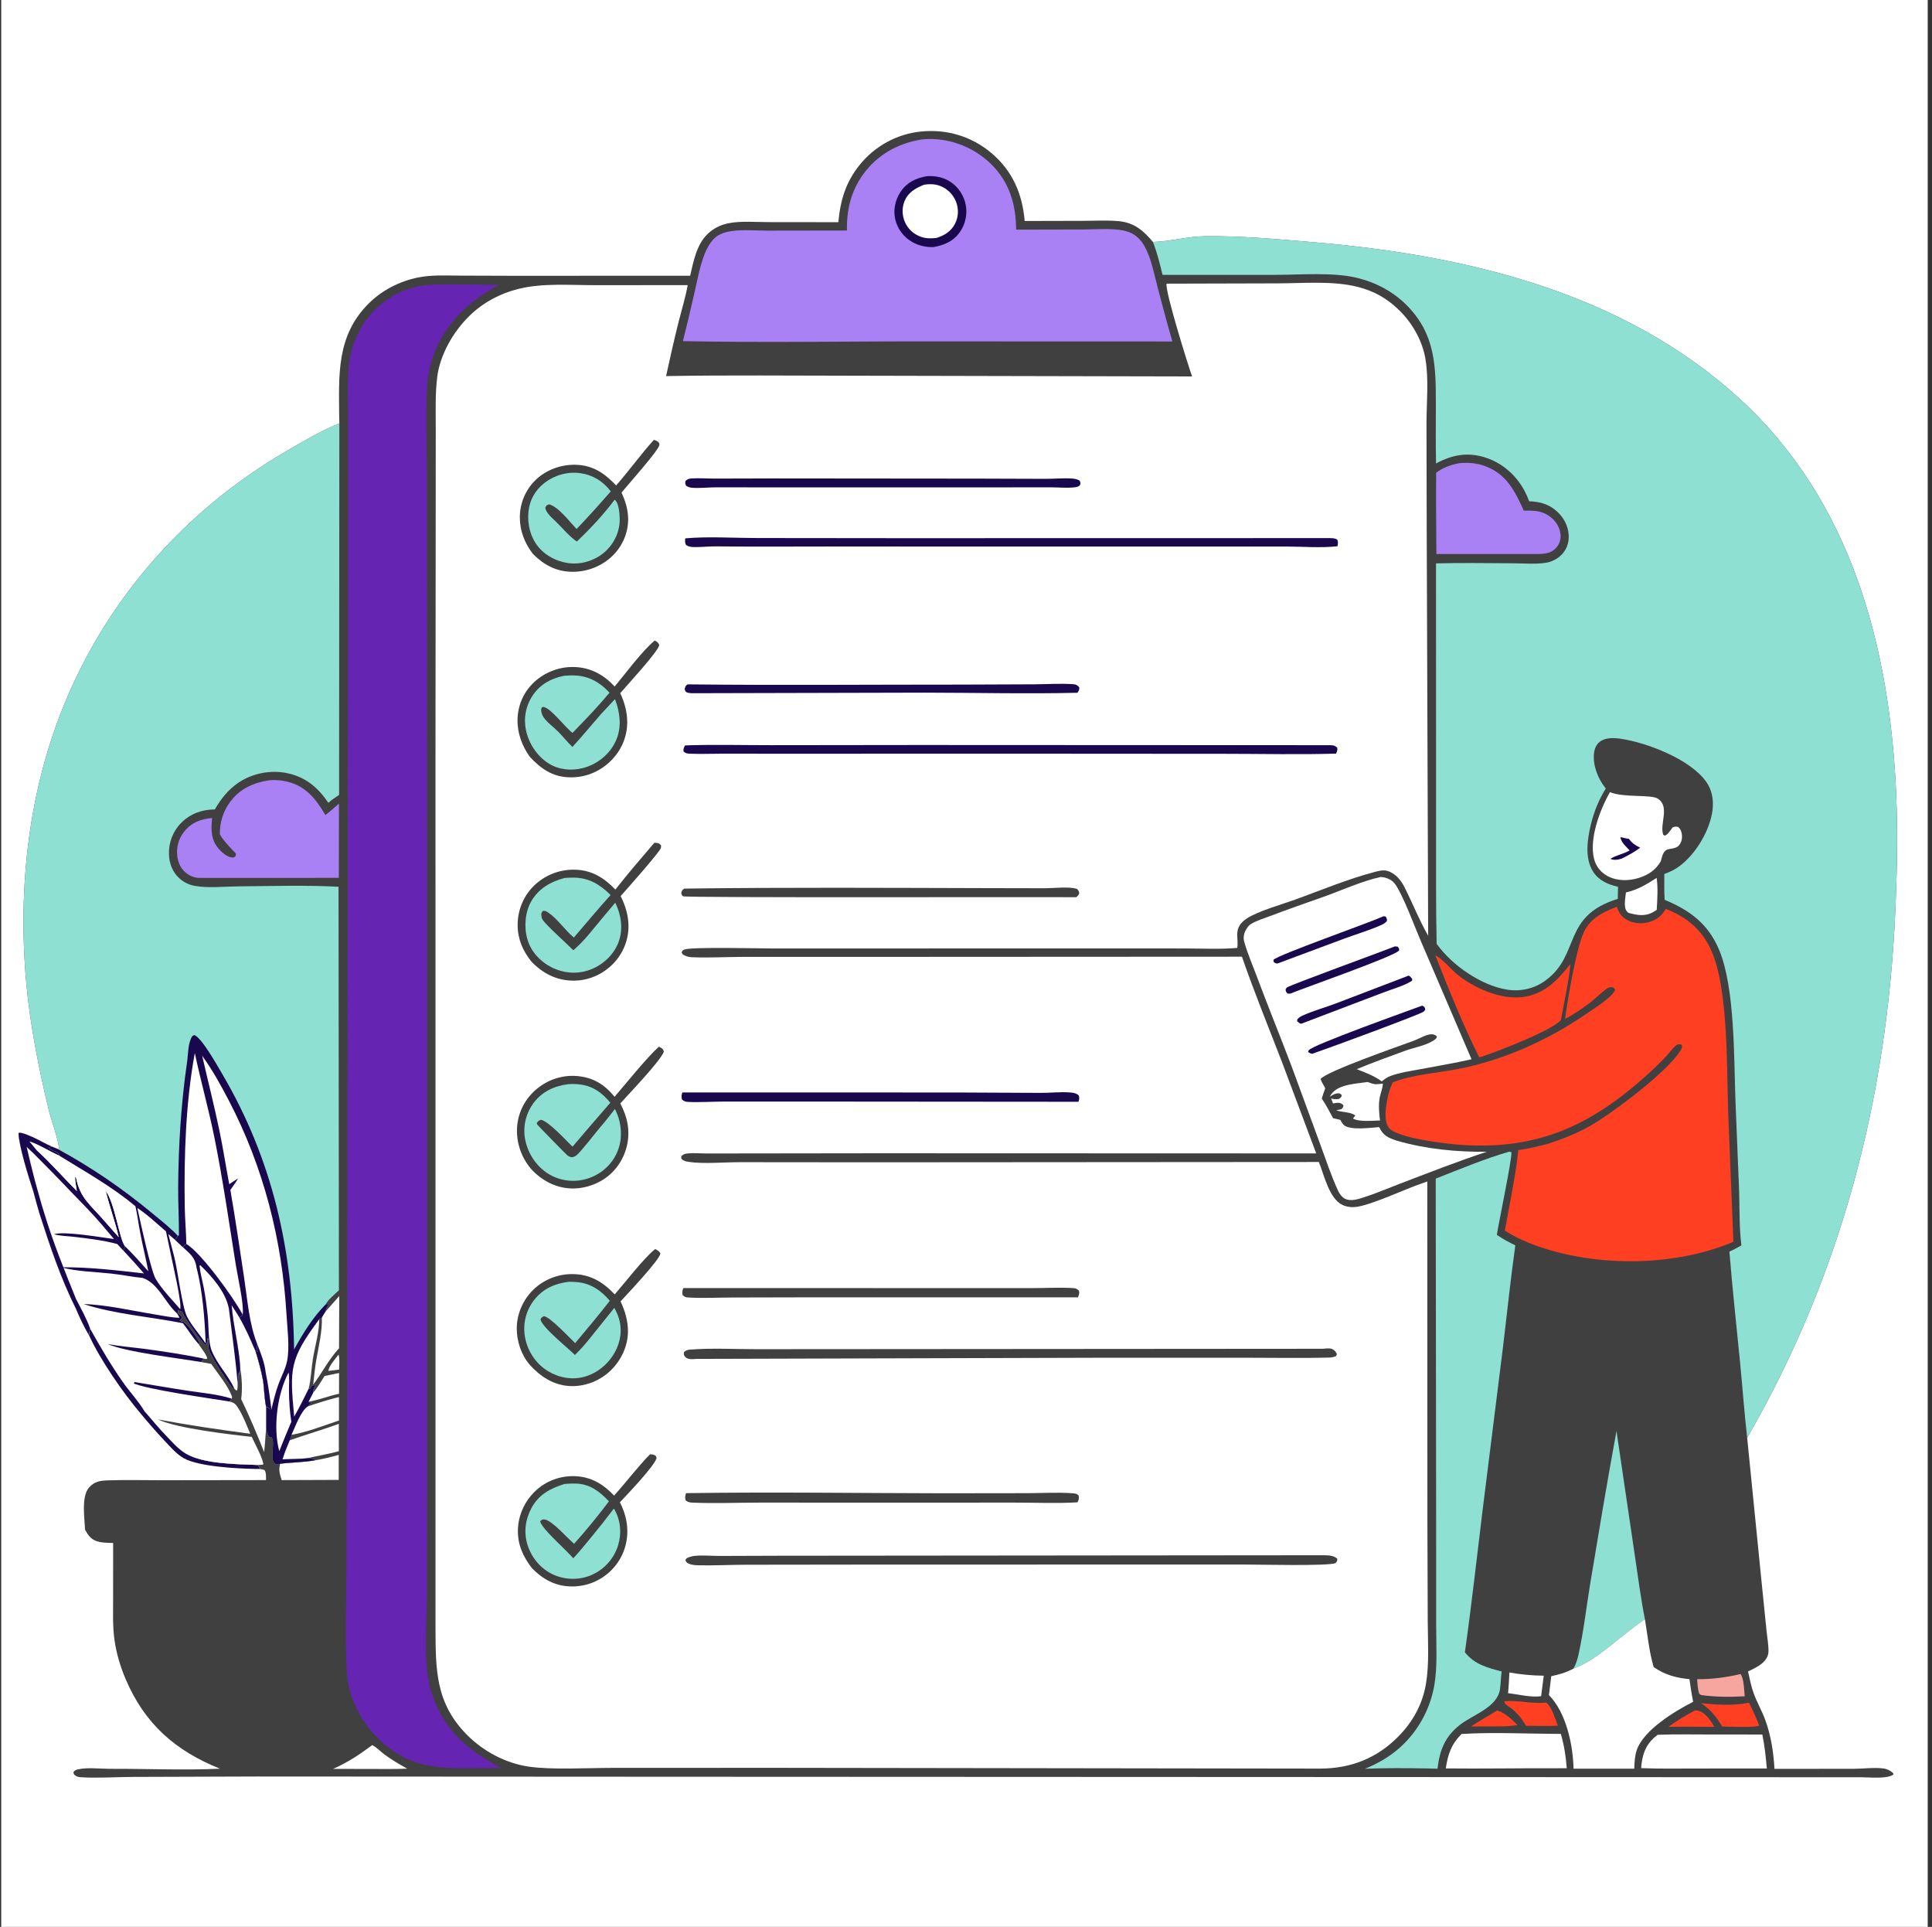 <svg width="351" height="350" viewBox="0 0 351 350" fill="none" xmlns="http://www.w3.org/2000/svg">
    <rect x="0" y="0" width="351" height="350" fill="#333333" stroke="none"/>
    <g clip-path="url(#clip0_1_650)">
        <path d="M0.222 0H350.222V350H0.222V0Z" fill="white"/>
        <path d="M16.369 241.298C18.216 244.618 20.16 247.927 22.34 251.041C23.566 252.792 25.188 254.508 26.263 256.328C27.652 257.892 28.986 259.566 30.457 261.051C31.492 262.13 32.488 263.263 33.785 264.035C36.965 265.925 43.09 265.955 46.829 266.095C46.992 266.335 47.168 266.544 47.253 266.823C46.944 266.823 46.636 266.821 46.328 266.815C43.082 266.748 36.187 266.405 33.432 264.891C32.034 264.122 30.887 262.724 29.788 261.581C28.322 260.013 26.899 258.384 25.534 256.728C22.294 252.898 18.245 247.058 16.159 242.512C16.176 242.089 16.27 241.706 16.369 241.298Z" fill="#1A084F"/>
        <path d="M152.309 40.36C152.659 36.422 153.648 33.085 156.173 29.959C158.944 26.528 162.947 24.324 167.342 23.888C172.003 23.426 176.478 24.749 180.072 27.761C183.927 30.992 185.742 35.189 186.161 40.138L196.813 40.114C198.905 40.106 201.087 39.98 203.17 40.163C206.036 40.416 207.702 41.844 209.461 43.947C209.53 43.946 209.599 43.945 209.668 43.942C212.766 43.831 215.805 42.941 218.921 42.905C225.47 42.83 232.014 43.434 238.533 43.986C266.351 46.339 294.899 53.062 316.068 72.445C336.518 91.17 343.437 117.919 344.517 144.783C344.79 151.574 344.647 158.446 344.349 165.234C342.849 199.49 334.614 231.324 317.42 261.148L320.02 287.161L320.93 296.138C321.053 297.394 321.32 298.768 321.29 300.023C321.276 300.584 321.049 301.096 320.707 301.534C319.956 302.495 318.655 303.083 317.574 303.594C317.889 304.944 318.155 306.377 318.64 307.676C319.24 309.284 320.114 310.786 320.704 312.401C321.75 315.261 322.21 318.263 322.38 321.293L336.758 321.282C338.469 321.279 340.53 320.998 342.189 321.221C342.856 321.31 343.478 321.621 343.956 322.086L343.997 322.303C342.999 323.167 339.589 322.824 338.28 322.819L119.259 322.722L46.518 322.681L24.235 322.756C21.36 322.765 17.414 323.01 14.644 322.811C14.087 322.771 13.873 322.677 13.456 322.313L13.322 321.934C13.547 321.57 13.738 321.479 14.161 321.384C15.936 320.985 18.179 321.294 20.02 321.286C26.638 321.256 33.366 321.574 39.969 321.266C31.832 317.997 26.256 313.101 22.792 304.911C21.849 302.682 21.143 300.3 20.802 297.901C20.45 295.426 20.551 292.884 20.55 290.39L20.555 280.267C19.073 280.207 17.372 280.301 16.282 279.101C15.95 278.736 15.7 278.276 15.448 277.854C15.373 275.806 14.735 271.828 16.178 270.189C17.152 269.084 18.212 268.936 19.606 268.889C22.86 268.78 26.142 268.871 29.399 268.867L48.329 268.84C48.316 268.26 48.401 267.49 48.044 267.015C47.774 266.919 47.536 266.861 47.253 266.823C47.168 266.544 46.992 266.335 46.829 266.095C43.09 265.955 36.965 265.925 33.785 264.035C32.488 263.263 31.492 262.13 30.457 261.051C28.986 259.566 27.652 257.892 26.263 256.328C25.188 254.508 23.566 252.792 22.34 251.041C20.16 247.927 18.216 244.618 16.369 241.298C16.27 241.706 16.176 242.089 16.159 242.512C15.261 240.991 14.484 239.342 13.8 237.715C11.042 232.205 9.04 226.235 7.164 220.38C6.772 219.053 6.406 217.722 6.057 216.383C5.259 214.021 3.414 208.09 3.365 205.821L3.517 205.751C4.324 205.788 5.125 206.216 5.867 206.517C7.09 207.043 8.226 207.771 9.446 208.273L10.684 208.788C10.947 208.001 9.155 202.898 8.87 201.704C7.066 194.13 5.482 186.323 4.774 178.56C3.186 161.126 5.217 143.149 12.079 126.958C20.112 108.003 34.048 92.475 51.785 82.089C54.933 80.246 58.27 78.272 61.652 76.905C61.639 76.591 61.63 76.278 61.628 75.964C61.573 68.225 61.035 61.019 67.012 55.098C69.456 52.677 72.614 51.075 75.977 50.397C78.438 49.901 81.016 50.054 83.514 50.062L92.961 50.093L125.382 50.085C126.003 47.45 126.527 44.464 128.554 42.499C129.609 41.477 130.924 40.83 132.361 40.549C134.636 40.106 137.265 40.345 139.583 40.346L152.309 40.36Z" fill="#404041"/>
        <path d="M61.507 246.039C61.755 246.83 61.611 247.941 61.608 248.775C60.966 248.869 60.319 248.931 59.675 249.004C59.701 248.15 61.005 246.729 61.507 246.039Z" fill="white"/>
        <path d="M272.014 310.684C273.55 311.189 274.564 312.236 275.693 313.333C274.23 313.59 272.821 313.586 271.34 313.584L267.235 313.588C268.799 312.582 270.422 311.647 272.014 310.684Z" fill="#FF3F21"/>
        <path d="M307.976 310.663C308.22 310.675 308.254 310.667 308.519 310.728C309.819 311.024 310.859 312.586 311.448 313.668L306.959 313.625L303.11 313.655C304.657 312.549 306.291 311.542 307.976 310.663Z" fill="#FF3F21"/>
        <path d="M58.965 249.936L61.6 249.387L61.593 253.16C59.737 253.553 57.882 254.297 56.039 254.615L56.896 252.954C57.69 252.073 58.315 250.932 58.965 249.936Z" fill="white"/>
        <path d="M274.223 303.786C276.306 304.165 278.348 304.342 280.465 304.373L279.988 308.082C278.252 308.37 275.744 307.759 273.979 307.539C274.107 306.292 274.155 305.036 274.223 303.786Z" fill="white"/>
        <path d="M67.632 316.974C68.385 317.35 69.158 318.172 69.852 318.682C71.179 319.657 72.541 320.471 73.987 321.256C71.71 321.36 69.408 321.305 67.128 321.311L60.511 321.298C63.111 320.169 65.37 318.66 67.632 316.974Z" fill="white"/>
        <path d="M316.179 304.077L316.26 304.128C316.848 305.034 316.87 307.017 316.968 308.11C314.372 308.256 311.787 308.25 309.207 307.906C308.99 307.885 308.91 307.799 308.737 307.676C308.404 306.844 308.408 305.889 308.334 305.003C311.017 305.023 313.569 304.689 316.179 304.077Z" fill="#F7A59F"/>
        <path d="M300.976 159.46C301.242 161.254 301.095 163.46 300.987 165.273C300.808 165.391 300.629 165.507 300.444 165.615C298.877 166.523 297.472 166.257 295.826 165.795C295.697 165.666 295.618 165.597 295.511 165.462C294.94 164.739 295.312 162.99 295.394 162.103C297.524 161.625 299.153 160.625 300.976 159.46Z" fill="white"/>
        <path d="M273.291 309.023C275.701 308.758 278.167 309.51 280.621 309.271L280.921 309.24C281.945 310.069 282.531 312.212 283.03 313.448C281.098 313.535 279.164 313.491 277.231 313.466C276.536 312.237 275.722 311.245 274.629 310.348C274.3 310.079 273.706 309.752 273.447 309.443C273.351 309.329 273.343 309.163 273.291 309.023Z" fill="#FF3F21"/>
        <path d="M309.024 309.352C311.935 309.662 314.865 309.861 317.754 309.276C318.44 310.635 319.048 311.996 319.607 313.412C318.926 313.856 314.004 313.61 312.873 313.604C311.812 311.826 310.784 310.506 309.024 309.352Z" fill="#FF3F21"/>
        <path d="M55.91 255.459C57.785 254.823 59.653 254.217 61.582 253.759V258.019C58.781 258.95 55.852 260.127 52.944 260.624C53.528 259.34 54.697 256.156 55.91 255.459Z" fill="white"/>
        <path d="M59.12 238.245L61.63 235.417L61.597 244.906C59.734 246.9 58.525 249.349 56.898 251.516C57.066 250.01 57.207 248.488 57.467 246.994C57.914 244.433 58.551 241.923 58.477 239.308C58.648 238.942 58.907 238.59 59.12 238.245Z" fill="white"/>
        <path d="M57.381 265.212C58.799 264.998 60.158 264.639 61.54 264.265L61.541 268.807L51.175 268.844C50.824 267.738 50.589 267.031 50.898 265.873C53.071 265.598 55.206 265.633 57.381 265.212Z" fill="white"/>
        <path d="M52.616 261.62C55.579 260.57 58.6 259.695 61.557 258.624L61.561 263.592C59.618 264.131 57.665 264.431 55.711 264.891C54.242 265.007 52.789 265.066 51.315 265.072C51.68 263.888 52.133 262.761 52.616 261.62Z" fill="white"/>
        <path d="M248.486 196.535L248.72 196.621C249.285 196.827 249.687 196.987 250.298 196.924C250.61 196.891 250.923 196.863 251.236 196.828C251.206 197.676 250.855 198.432 250.683 199.254C250.404 200.589 250.544 202.176 250.714 203.525C249.415 203.531 246.908 203.836 245.801 203.158L246.237 202.622C245.372 201.919 243.799 202.089 242.763 201.662L243.667 201.485C243.985 201.189 244.022 201.197 244.075 200.774C243.958 200.653 243.881 200.559 243.73 200.47C243.261 200.195 242.678 200.348 242.177 200.432L241.833 199.532C242.366 199.655 242.721 199.702 243.261 199.602C243.618 199.334 243.684 199.342 243.782 198.914L243.407 198.609C242.613 198.537 242.249 198.806 241.588 199.197C242.14 198.154 242.982 197.65 244.1 197.288C245.476 196.842 247.058 196.733 248.486 196.535Z" fill="white"/>
        <path d="M42.079 237.078C42.559 237.821 43.065 238.555 43.506 239.32C44.632 241.259 45.511 243.3 46.405 245.353C46.972 247.161 47.47 249.003 47.813 250.868C48.015 252.388 48.034 254.165 48.376 255.629L48.375 259.392C48.198 260.842 48.166 262.313 47.991 263.769C46.696 260.495 45.348 257.305 43.814 254.133C44.057 252.44 43.955 250.287 43.653 248.607C43.463 244.743 42.379 240.933 42.079 237.078Z" fill="white"/>
        <path d="M265.525 314.958C271.343 314.6 277.683 314.927 283.568 314.946C284.174 317.033 284.475 319.011 284.647 321.176L282.076 321.189C275.606 321.163 269.135 321.285 262.666 321.212C263.062 318.609 263.643 316.868 265.525 314.958Z" fill="white"/>
        <path d="M311.29 315.051L320.171 315.054C320.596 317.098 320.809 319.154 320.995 321.229L308.266 321.231C304.899 321.232 301.519 321.297 298.155 321.161C298.176 320.888 298.198 320.618 298.235 320.347C298.541 318.073 299.288 316.505 301.152 315.105C304.52 314.974 307.918 315.057 311.29 315.051Z" fill="white"/>
        <path d="M292.491 143.885C295.037 144.937 300.002 144.253 301.223 145.085C303.343 146.529 301.613 149.451 302.1 151.386C302.182 151.71 302.121 151.584 302.455 151.79C302.898 151.611 303.073 151.36 303.35 150.993L303.723 150.499L303.878 150.291C304.342 150.136 304.417 150.092 304.884 150.211C305.196 150.496 305.353 150.732 305.466 151.134C305.666 151.847 305.626 152.641 305.229 153.278C304.878 153.843 304.451 153.998 303.833 154.121C303.52 154.183 303.046 154.225 302.768 154.377C302.072 154.757 301.936 155.742 301.722 156.449C300.815 158.012 299.451 158.933 297.731 159.467C295.867 160.046 293.734 160.058 291.992 159.09C290.779 158.416 289.94 157.343 289.602 155.995C288.683 152.319 290.69 147.041 292.491 143.885Z" fill="white"/>
        <path d="M294.411 152.053C294.844 152.157 295.275 152.266 295.715 152.334C295.787 152.345 295.859 152.354 295.931 152.363C296.557 153.189 297.076 153.526 297.985 153.973C296.946 154.763 295.793 155.39 294.622 155.957C293.958 156.177 293.24 156.288 292.577 156.012C293.473 155.368 294.821 155.161 295.834 154.594L296.059 154.467C295.458 153.793 294.446 152.959 294.411 152.053Z" fill="#1A084F"/>
        <path d="M260.773 173.546C261.896 174.012 263.646 176.106 264.718 176.977C267.769 179.455 272.494 181.561 276.5 181.113C280.497 180.666 282.944 178.083 285.315 175.104C284.99 178.365 284.252 181.64 283.661 184.866L283.588 185.234C282.301 187.063 271.451 191.253 268.749 192.071C265.744 186.086 263.243 179.768 260.773 173.546Z" fill="#FF3F21"/>
        <path d="M293.678 259.923L297.035 282.702C297.604 286.506 298.096 290.343 298.843 294.116C294.861 296.703 290.327 301.467 285.858 303.081C286.276 302.353 286.537 301.585 286.723 300.77C287.707 296.452 288.197 291.911 288.924 287.534C290.453 278.325 291.989 269.103 293.678 259.923Z" fill="#8DE0D2"/>
        <path d="M265.168 84.124C266.738 83.992 268.232 84.094 269.719 84.63C273.68 86.06 275.213 89.16 276.84 92.753C278.529 92.726 279.975 92.712 281.438 93.721C282.505 94.457 283.317 95.6 283.493 96.901C283.615 97.809 283.398 98.719 282.792 99.418C281.911 100.436 280.924 100.576 279.654 100.626L260.959 100.627C260.931 95.703 260.867 90.776 260.921 85.852C262.251 84.898 263.577 84.412 265.168 84.124Z" fill="#AA81F5"/>
        <path d="M298.843 294.115C299.324 296.952 299.618 300.061 300.437 302.809C302.453 304.202 304.51 304.772 306.935 305C307.119 306.383 307.334 307.747 307.604 309.116C304.278 310.799 298.6 314.248 297.363 317.873C296.994 318.955 296.945 320.13 296.907 321.266L285.874 321.264C285.779 316.929 284.55 311.092 281.402 307.888C281.548 306.748 281.701 305.608 281.823 304.464C283.256 304.153 284.566 303.798 285.858 303.081C290.327 301.467 294.861 296.703 298.843 294.115Z" fill="white"/>
        <path d="M48.877 141.728C49.953 141.616 51.144 141.718 52.195 141.979C55.654 142.837 57.4 145.166 59.122 148.041C59.97 147.403 60.77 146.654 61.581 145.965L61.557 159.451L36.238 159.458C35.341 159.437 34.652 159.177 33.925 158.646C32.932 157.922 32.396 156.842 32.227 155.639C31.995 153.988 32.412 152.378 33.452 151.071C34.803 149.373 36.459 148.785 38.536 148.575C38.37 150.254 38.272 151.974 39.207 153.467C39.774 154.373 40.951 155.561 42.05 155.74C42.426 155.802 42.482 155.754 42.774 155.549C42.802 155.383 42.881 155.217 42.859 155.05C42.853 155.008 40.481 152.637 40.029 151.684L39.938 151.486C39.927 149.346 40.552 147.324 41.848 145.606C43.633 143.238 46.044 142.174 48.877 141.728Z" fill="#AA81F5"/>
        <path d="M274.181 209.193L274.573 209.257C274.801 210.155 272.26 222.125 271.944 224.298C273.016 225.05 274.132 225.626 275.301 226.211C274.415 232.461 273.779 238.759 273.017 245.026L269.354 274.319C268.303 282.924 267.345 291.549 266.136 300.133C267.945 302.34 270.173 302.902 272.817 303.608C272.657 304.67 272.668 305.756 272.515 306.82C272.04 310.132 267.603 311.441 265.234 313.3C262.52 315.431 261.556 317.886 261.16 321.263L259.011 321.211C255.345 321.144 251.646 321.126 247.983 321.276C250.702 320.169 253.09 318.722 255.168 316.627C257.965 313.806 259.872 310.114 260.565 306.202C261.185 302.701 260.911 298.859 260.919 295.305L260.914 276.478L260.838 214.082C264.977 212.463 269.967 210.383 274.181 209.193Z" fill="#8DE0D2"/>
        <path d="M6.057 216.383C5.259 214.021 3.414 208.09 3.365 205.821L3.517 205.751C4.324 205.788 5.125 206.216 5.867 206.517C7.09 207.043 8.226 207.771 9.446 208.273L10.684 208.788C16.767 212.121 22.248 215.874 27.597 220.298C29.192 221.618 30.904 222.951 32.323 224.461L31.842 225.238L33.185 226.493L33.853 225.917C36.673 227.674 42.468 235.718 44.103 238.776C43.932 239.06 43.778 239.139 43.506 239.32C43.065 238.555 42.559 237.821 42.079 237.078C42.379 240.933 43.463 244.743 43.653 248.607L43.544 249.767C43.411 249.404 43.463 249.592 43.39 249.203C43.333 249.828 43.288 250.457 43.153 251.071C43.155 251.565 43.18 252.06 43.084 252.548C42.756 252.51 42.761 252.413 42.548 252.178L42.294 252.158C41.386 251.231 38.501 246.616 38.034 245.444C37.791 244.836 37.901 243.845 37.848 243.17L37.678 243.053C37.656 243.47 37.618 243.828 37.517 244.237L37.264 244.28C36.598 243.808 33.505 239.354 33.191 238.476C33.166 238.407 33.145 238.336 33.122 238.265L32.536 238.076L32.321 238.047L32.299 238.5C32.667 238.803 32.919 238.929 33.079 239.385L32.629 239.873C32.878 240.014 33.093 240.042 33.371 240.098C34.445 240.944 35.71 242.764 36.291 244.027L36.036 244.07C36.542 244.891 37.417 245.853 37.669 246.751C37.341 246.918 37.342 246.849 37.004 246.764L36.531 247.397L38.372 247.741C39.479 249.363 41.641 251.962 42.174 253.797L42.089 254.043L41.702 254.571C42.638 254.79 42.877 255.114 43.373 255.918C44.232 257.313 44.825 258.921 45.469 260.427C39.868 259.686 34.248 258.866 28.695 257.822C32.048 259.438 41.7 260.551 45.736 260.987C46.423 262.5 47.515 264.337 47.859 265.947L47.674 265.876L47.836 266.043C47.501 266.061 47.165 266.083 46.829 266.095C43.09 265.955 36.965 265.925 33.785 264.035C32.488 263.263 31.492 262.13 30.457 261.051C28.986 259.566 27.652 257.892 26.263 256.328C25.188 254.508 23.566 252.792 22.34 251.041C20.16 247.927 18.216 244.618 16.369 241.298C16.27 241.706 16.176 242.089 16.159 242.512C15.261 240.991 14.484 239.342 13.8 237.715C11.042 232.205 9.04 226.235 7.164 220.38C6.772 219.053 6.406 217.722 6.057 216.383Z" fill="white"/>
        <path d="M19.565 244.119C21.707 244.545 23.943 244.706 26.11 244.991C29.754 245.47 33.401 246.031 37.004 246.764L36.531 247.397C32.741 246.752 22.644 245.553 19.565 244.119Z" fill="#1A084F"/>
        <path d="M41.702 254.571C38.257 254.003 26.64 252.394 24.052 251.19L24.309 251.297L24.443 251.034C27.633 251.543 30.808 252.111 34.003 252.596C36.634 252.995 39.553 253.232 42.089 254.043L41.702 254.571Z" fill="#1A084F"/>
        <path d="M6.057 216.383C5.259 214.021 3.414 208.09 3.365 205.821L3.517 205.751C4.324 205.788 5.125 206.216 5.867 206.517C7.09 207.043 8.226 207.771 9.446 208.273L8.827 208.4C9.216 209.163 10.567 208.961 10.824 209.94C8.979 209.149 7.302 207.997 5.387 207.349L6.722 208.969C9.263 211.289 11.528 213.902 13.96 216.331C13.828 215.489 13.647 214.64 13.631 213.787L13.817 213.892C14.523 217.638 16.521 218.914 18.836 221.617L21.568 224.71C20.91 221.873 19.883 219.144 19.211 216.32C20.897 218.539 21.685 225.159 22.732 226.384L22.41 227.152L21.3 225.965C18.805 225.286 16.085 224.97 13.514 224.661C12.312 224.516 10.982 224.522 9.823 224.188C11.588 223.572 18.504 224.77 20.712 225.059L18.277 222.185C16.526 220.168 14.643 218.265 12.783 216.349C10.604 214.044 8.371 211.794 6.137 209.543L4.842 208.318C5.319 210.412 5.839 212.492 6.376 214.571C6.926 216.494 7.431 218.446 8.04 220.351C9.659 225.708 11.728 230.798 13.825 235.975C14.697 237.657 15.74 239.521 16.369 241.298C16.27 241.706 16.176 242.089 16.159 242.512C15.261 240.991 14.484 239.342 13.8 237.715C11.042 232.205 9.04 226.235 7.164 220.38C6.772 219.053 6.406 217.722 6.057 216.383Z" fill="#1A084F"/>
        <path d="M5.387 207.349C7.302 207.997 8.979 209.149 10.824 209.94C15.589 212.907 20.265 215.474 24.607 219.102C24.967 220.714 25.169 222.346 25.479 223.966C25.923 226.287 26.499 228.583 26.943 230.905C25.565 229.376 24.209 227.819 22.732 226.384C21.685 225.159 20.897 218.539 19.211 216.32C19.883 219.144 20.91 221.873 21.568 224.71L18.836 221.617C16.521 218.914 14.523 217.638 13.817 213.892L13.631 213.787C13.647 214.64 13.828 215.489 13.96 216.331C11.528 213.902 9.263 211.289 6.722 208.969L5.387 207.349Z" fill="white"/>
        <path d="M9.446 208.273L10.684 208.788C16.767 212.121 22.248 215.874 27.597 220.298C29.192 221.618 30.904 222.951 32.323 224.461L31.842 225.238L33.185 226.493L33.853 225.917C36.673 227.674 42.468 235.718 44.103 238.776C43.932 239.06 43.778 239.139 43.506 239.32C43.065 238.555 42.559 237.821 42.079 237.079C42.379 240.933 43.463 244.743 43.653 248.607L43.544 249.767C43.411 249.404 43.463 249.592 43.39 249.203C43.333 249.828 43.288 250.457 43.153 251.071C43.155 251.565 43.18 252.06 43.084 252.548C42.756 252.51 42.761 252.413 42.548 252.178L42.294 252.158C41.386 251.231 38.501 246.616 38.034 245.444C37.791 244.836 37.901 243.845 37.848 243.17L37.678 243.053C37.656 243.47 37.618 243.828 37.517 244.237L37.264 244.281C36.598 243.808 33.505 239.355 33.191 238.476C33.166 238.407 33.145 238.336 33.122 238.265L32.536 238.076L32.321 238.048L32.299 238.5C32.667 238.803 32.919 238.929 33.079 239.385L32.629 239.873C32.878 240.014 33.093 240.042 33.371 240.098C34.445 240.944 35.71 242.764 36.291 244.027L36.036 244.07C35.027 242.978 34.162 241.525 33.232 240.344C27.284 239.174 20.971 238.725 15.191 236.871C19.232 236.961 24.188 238.119 28.278 238.776C29.688 239.003 31.159 239.332 32.588 239.355C32.502 239.048 32.304 238.797 32.133 238.53C29.995 236.644 28.763 233.089 25.94 232.126C24.022 231.933 22.097 231.539 20.172 231.327C17.217 231.003 13.985 230.972 11.112 230.189C16.174 230.133 21.132 230.734 26.152 231.302C24.939 229.883 23.689 228.512 22.41 227.152L22.732 226.384C24.209 227.819 25.565 229.376 26.943 230.905C26.499 228.583 25.923 226.287 25.479 223.966C25.169 222.346 24.967 220.714 24.607 219.102C20.265 215.474 15.589 212.907 10.824 209.94C10.567 208.961 9.216 209.163 8.827 208.4L9.446 208.273Z" fill="#1A084F"/>
        <path d="M30.578 224.151L31.842 225.238L33.185 226.493C34.513 227.74 35.484 228.401 35.71 230.291C36.798 234.401 37.216 239.74 37.362 244.026C36.299 242.382 34.851 240.87 33.969 239.129C33.057 237.329 32.31 230.762 31.603 228.079L30.578 224.151Z" fill="white"/>
        <path d="M24.949 219.413C26.795 220.633 28.477 222.233 30.156 223.671L31.073 228.026C31.37 229.521 33.092 236.845 32.734 237.795C31.246 236.058 29.465 234.268 28.288 232.302C27.44 230.886 25.441 221.679 24.949 219.413Z" fill="white"/>
        <path d="M36.251 229.914L36.376 229.807C38.509 231.845 41.062 234.76 41.587 237.73C42.121 242.168 42.782 246.618 43.153 251.071C43.155 251.565 43.18 252.06 43.084 252.548C42.756 252.51 42.761 252.413 42.548 252.178C41.465 249.813 39.467 247.817 38.484 245.4C37.79 243.692 37.941 240.958 37.746 239.093C37.567 237.374 37.355 235.655 37.03 233.958C36.772 232.614 36.392 231.275 36.251 229.914Z" fill="white"/>
        <path d="M250.8 159.302C251.221 159.3 251.666 159.4 252.061 159.547C252.718 159.792 253.237 160.209 253.611 160.8C255.142 163.213 256.877 167.998 258.047 170.728L267.342 192.403C264.245 193.105 261.085 193.632 257.964 194.222C256.201 194.556 254.346 194.805 252.657 195.425C252.026 195.656 251.548 195.997 251.036 196.423C249.65 195.394 248.077 194.835 246.489 194.203C249.376 193 252.397 191.913 255.336 190.839C256.949 190.25 259.453 189.84 260.774 188.752C261.05 188.525 260.988 188.531 261.032 188.211C260.676 187.953 260.407 187.827 259.949 187.864C258.982 187.942 257.797 188.69 256.871 189.031C254.33 189.967 241.128 194.542 239.923 195.972C240.103 196.623 240.494 197.081 240.762 197.685C240.519 198.297 240.327 198.916 240.138 199.547C240.913 200.666 241.533 201.915 242.191 203.107C242.641 203.195 243.075 203.302 243.517 203.423C243.694 203.762 243.94 204.227 244.27 204.45C245.566 205.32 249.049 204.834 250.556 204.723C251.35 206.333 252.159 206.644 253.792 207.203C259.183 208.739 264.538 209.247 270.124 209.206C264.761 210.955 259.426 213.072 254.152 215.077C252.028 215.884 249.915 216.799 247.754 217.492C246.735 217.819 245.313 218.271 244.322 217.718C243.749 217.399 243.363 216.854 243.094 216.272C241.834 213.533 240.863 210.604 239.828 207.772L234.607 193.552C232.563 188.151 230.366 182.813 228.35 177.4C227.592 175.367 226.698 173.3 226.089 171.221C225.823 170.313 225.943 169.572 226.435 168.765C226.663 168.389 226.902 168.048 227.286 167.821C228.379 167.175 229.73 166.78 230.917 166.329C234.094 165.122 237.303 164.018 240.504 162.877C243.841 161.689 247.352 160.066 250.8 159.302Z" fill="white"/>
        <path d="M251.375 166.422L251.743 166.476C251.938 166.822 251.988 166.89 251.98 167.282C251.636 167.705 251.203 167.908 250.712 168.121C248.651 169.014 246.408 169.686 244.293 170.461L232.081 175.012C231.771 175.02 231.676 174.913 231.411 174.764L231.35 174.34C232.469 173.316 248.424 167.746 251.375 166.422Z" fill="#1A084F"/>
        <path d="M255.926 177.206C256.164 177.326 256.245 177.403 256.415 177.622C256.633 177.902 256.576 177.765 256.534 178.147C255.055 179.082 252.973 179.634 251.321 180.277L236.371 185.961C236.033 185.849 235.912 185.72 235.653 185.485L235.693 185.158C236.026 184.754 236.377 184.589 236.853 184.38C238.72 183.557 240.776 182.987 242.693 182.265L255.926 177.206Z" fill="#1A084F"/>
        <path d="M253.408 171.903L253.902 171.942C254.169 172.255 254.201 172.238 254.189 172.644C253.211 173.772 237.232 179.313 234.445 180.474L233.934 180.482C233.642 180.173 233.622 180.144 233.556 179.725C233.637 179.607 233.689 179.461 233.801 179.37C234.359 178.915 250.989 172.881 253.408 171.903Z" fill="#1A084F"/>
        <path d="M258.342 182.674C258.393 182.685 258.448 182.681 258.494 182.706C258.825 182.88 258.867 183.038 258.946 183.367C258.86 183.487 258.795 183.626 258.688 183.727C258.172 184.215 240.319 190.78 238.378 191.416C238.039 191.303 237.878 191.314 237.651 191.027C237.682 190.95 237.704 190.868 237.743 190.795C238.253 189.85 255.887 183.593 258.342 182.674Z" fill="#1A084F"/>
        <path d="M167.347 25.349C167.812 25.298 168.279 25.253 168.747 25.247C172.937 25.191 177.112 26.886 180.09 29.837C183.399 33.115 184.584 37.152 184.605 41.712L196.62 41.687C198.816 41.675 201.2 41.484 203.376 41.747C204.149 41.841 204.935 42.029 205.628 42.393C206.668 42.938 207.434 43.796 207.99 44.818C209.194 47.029 209.691 49.842 210.333 52.266C211.195 55.527 212.053 58.785 212.993 62.025L169.789 62.011C154.56 61.975 139.297 62.274 124.074 61.963C124.783 59.078 125.484 56.192 126.144 53.296C126.686 50.92 127.117 48.405 128.014 46.136C128.426 45.092 128.989 44.061 129.802 43.275C130.609 42.495 131.775 42.144 132.861 41.981C134.991 41.663 137.416 41.895 139.582 41.893L153.875 41.871C153.798 38.157 154.588 34.767 156.786 31.709C159.356 28.133 163.049 26.069 167.347 25.349Z" fill="#AA81F5"/>
        <path d="M168.361 32.002C169.841 31.91 171.286 32.158 172.559 32.951C174.061 33.888 175.116 35.469 175.451 37.203C175.776 38.876 175.41 40.645 174.455 42.056C173.266 43.81 171.621 44.509 169.616 44.878C168.269 44.928 166.884 44.621 165.711 43.948C164.161 43.059 163.047 41.579 162.645 39.835C162.246 38.109 162.642 36.28 163.628 34.819C164.783 33.106 166.396 32.357 168.361 32.002Z" fill="#1A084F"/>
        <path d="M167.88 33.549C169.072 33.374 170.135 33.417 171.233 33.96C172.439 34.557 173.363 35.627 173.782 36.905C174.188 38.148 174.1 39.503 173.489 40.665C172.756 42.06 171.569 42.772 170.11 43.231C169.153 43.31 168.267 43.345 167.346 43.025C166.06 42.579 165.006 41.664 164.439 40.419C163.902 39.239 163.823 37.839 164.298 36.626C164.967 34.918 166.288 34.206 167.88 33.549Z" fill="white"/>
        <path d="M293.73 164.711C294.197 165.931 294.638 166.644 295.846 167.225C297.133 167.842 298.754 167.828 300.076 167.327C301.275 166.871 302.006 166.178 302.632 165.082C306.565 166.646 309.317 168.943 311.013 172.903C314.053 179.999 313.686 194.436 313.984 202.445L314.919 225.551C303.935 230.26 288.879 230.209 277.764 225.753C276.246 225.145 274.775 224.415 273.402 223.524C274.118 219.412 275 215.27 275.574 211.14L275.834 208.903C277.665 208.666 279.444 208.21 281.231 207.761C283.801 206.925 286.393 205.891 288.756 204.579C292.708 202.385 303.33 194.408 305.421 190.614C305.542 190.395 305.583 190.185 305.606 189.939L305.414 189.711C305.009 189.679 304.874 189.605 304.541 189.867C303.859 190.403 303.285 191.242 302.682 191.885C301.502 193.143 300.243 194.34 298.958 195.489C288.845 204.534 279.175 208.94 265.266 207.94C262.775 207.761 253.802 206.737 252.342 204.864C251.418 203.679 251.732 201.462 251.969 200.06C252.17 198.868 252.495 197.698 253.012 196.602C256.588 195.202 260.924 194.91 264.701 194.204C273.101 192.635 281.383 188.867 288.416 184.008C289.73 183.1 292.708 181.252 293.367 179.938C293.391 179.888 293.406 179.834 293.426 179.782C293.217 179.374 293.203 179.451 292.806 179.288C292.615 179.323 292.415 179.323 292.234 179.392C291.655 179.611 289.629 181.55 288.986 182.038C287.549 183.128 285.947 184.245 284.338 185.067C284.781 181.667 286.342 172.316 287.739 169.341C288.235 168.287 288.922 167.434 289.843 166.721C290.997 165.827 292.371 165.221 293.73 164.711Z" fill="#FF3F21"/>
        <path d="M78.451 51.69C82.511 51.588 86.598 51.714 90.66 51.736C86.046 54.259 82.281 57.36 79.817 62.096C78.391 64.84 77.683 67.712 77.558 70.796C77.35 75.961 77.537 81.175 77.549 86.347L77.576 112.473L77.6 180.272L77.588 274.647L77.545 290.596C77.509 295.757 76.863 302.659 78.422 307.538C80.542 314.174 85.059 318.064 91.081 321.138L88.832 321.157C81.443 321.165 75.495 321.81 69.552 316.567C65.835 313.288 63.249 308.514 62.994 303.517C62.672 297.213 62.935 290.773 62.941 284.451L63.086 245.089L63.192 148.35L63.256 92.627L63.252 75.808C63.252 72.787 63.082 69.648 63.358 66.643C63.693 63 65.139 59.504 67.622 56.798C70.458 53.709 74.279 51.894 78.451 51.69Z" fill="#6624B3"/>
        <path d="M61.652 76.905L61.607 144.389C60.921 144.839 60.269 145.282 59.651 145.824C57.761 143.02 55.442 141.074 52.058 140.414C49.054 139.827 45.818 140.472 43.284 142.192C41.449 143.438 40.124 145.121 39.027 147.027C36.683 147.038 34.593 147.783 32.912 149.474C31.401 150.993 30.628 153.06 30.697 155.196C30.75 156.839 31.348 158.418 32.58 159.535C33.348 160.231 34.309 160.7 35.326 160.895C37.755 161.361 40.772 161.014 43.267 160.997C49.298 160.953 55.489 160.743 61.502 161.07L61.573 234.37C60.848 235.082 59.628 236.018 59.172 236.917C59.232 236.913 59.292 236.911 59.352 236.907C59.646 236.884 59.54 236.895 59.871 236.796C59.808 236.866 59.744 236.935 59.682 237.006C59.368 237.369 59.243 237.787 59.12 238.245C58.907 238.59 58.648 238.942 58.477 239.308L58.001 239.62C57.98 242.067 57.213 244.497 56.83 246.905C56.548 248.675 56.504 250.528 56.066 252.265L56.359 252.286L56.622 251.745C56.718 251.718 56.815 251.693 56.91 251.665C57.263 251.563 57.136 251.63 57.363 251.468L57.258 251.684C57.054 252.111 56.815 252.466 56.896 252.954L56.039 254.615L56.48 254.892L56.269 255.083C56 255.33 56.099 255.223 55.91 255.459C54.697 256.156 53.528 259.34 52.944 260.624C52.887 261.026 52.832 261.274 52.616 261.62C52.133 262.761 51.68 263.888 51.315 265.072C52.789 265.066 54.242 265.007 55.711 264.891C56.249 264.819 56.448 264.802 56.958 265.029C57.039 265.066 57.121 265.098 57.203 265.134L57.381 265.213C55.206 265.633 53.071 265.598 50.898 265.873L50.254 266.014C48.655 265.417 50.16 262.132 49.331 261.066L48.981 261.111C48.528 260.537 48.447 260.11 48.375 259.392L48.376 255.629C48.034 254.165 48.015 252.388 47.813 250.868C47.47 249.003 46.972 247.162 46.405 245.353C45.511 243.3 44.632 241.259 43.506 239.32C43.778 239.139 43.932 239.06 44.103 238.776C42.468 235.718 36.673 227.674 33.853 225.917L33.185 226.493L31.842 225.238L32.323 224.461C30.904 222.951 29.192 221.618 27.597 220.298C22.248 215.875 16.767 212.121 10.684 208.788C10.947 208.001 9.155 202.899 8.87 201.704C7.066 194.13 5.482 186.323 4.774 178.561C3.186 161.126 5.217 143.149 12.079 126.958C20.112 108.003 34.048 92.476 51.785 82.089C54.933 80.246 58.27 78.273 61.652 76.905Z" fill="#8DE0D2"/>
        <path d="M32.323 224.461L32.506 224.4C32.532 221.501 32.348 218.602 32.367 215.7C32.42 208.045 32.894 200.457 33.992 192.878C34.212 191.361 34.109 189.573 34.912 188.226L35.274 188.006C36.58 188.345 39.579 193.723 40.332 195.002C49.542 210.641 53.194 227.094 53.426 245.125C55.067 242.148 56.775 239.363 59.172 236.916C59.232 236.913 59.292 236.911 59.352 236.907C59.646 236.884 59.54 236.895 59.871 236.795C59.808 236.866 59.744 236.935 59.682 237.006C59.368 237.369 59.243 237.787 59.12 238.245C58.907 238.59 58.648 238.942 58.477 239.308L58.001 239.62C57.98 242.067 57.213 244.497 56.83 246.905C56.548 248.675 56.504 250.528 56.066 252.265L56.359 252.286L56.622 251.745C56.718 251.718 56.815 251.693 56.91 251.665C57.263 251.562 57.136 251.63 57.363 251.467L57.258 251.683C57.054 252.111 56.815 252.466 56.896 252.954L56.039 254.615L56.48 254.892L56.269 255.083C56 255.33 56.099 255.223 55.91 255.459C54.697 256.156 53.528 259.34 52.944 260.624C52.887 261.026 52.832 261.274 52.616 261.62C52.133 262.761 51.68 263.888 51.315 265.072C52.789 265.065 54.242 265.007 55.711 264.891C56.249 264.819 56.448 264.802 56.958 265.029C57.039 265.065 57.121 265.098 57.203 265.134L57.381 265.212C55.206 265.633 53.071 265.598 50.898 265.873L50.254 266.014C48.655 265.417 50.16 262.132 49.331 261.066L48.981 261.111C48.528 260.537 48.447 260.11 48.375 259.392L48.376 255.629C48.034 254.165 48.015 252.388 47.813 250.868C47.47 249.003 46.972 247.161 46.405 245.353C45.511 243.3 44.632 241.259 43.506 239.32C43.778 239.139 43.932 239.06 44.103 238.776C42.468 235.718 36.673 227.674 33.853 225.917L33.185 226.493L31.842 225.238L32.323 224.461Z" fill="#1A084F"/>
        <path d="M52.429 249.292C52.622 250.351 52.481 251.636 52.497 252.73C52.524 254.59 52.647 256.416 52.926 258.257C52.161 260.017 51.455 261.803 50.735 263.582C49.582 259.283 50.361 253.206 52.429 249.292Z" fill="white"/>
        <path d="M58.001 239.62C57.98 242.067 57.213 244.497 56.83 246.905C56.548 248.675 56.504 250.528 56.066 252.265C55.222 253.962 54.392 255.664 53.447 257.308C52.641 248.588 52.545 246.973 58.001 239.62Z" fill="white"/>
        <path d="M33.853 225.917C33.809 223.629 33.595 221.35 33.561 219.061C33.425 209.948 33.735 200.259 35.392 191.273C36.465 196.339 37.876 201.325 38.908 206.408C40.489 214.188 41.609 222.072 42.867 229.909C43.209 232.034 44.326 236.827 44.103 238.776C42.468 235.718 36.673 227.674 33.853 225.917Z" fill="white"/>
        <path d="M36.734 191.783C38.592 194.327 40.126 197.128 41.582 199.917C47.882 211.983 51.254 225.225 52.053 238.804C52.205 241.373 52.65 244.663 52.166 247.178C51.891 248.606 51.109 250.012 50.607 251.38C50.055 252.884 49.678 254.445 49.312 256.001C48.999 255.924 49.116 255.988 48.855 255.77C48.792 255.717 48.732 255.661 48.671 255.606L48.376 255.629C48.034 254.165 48.015 252.388 47.813 250.868C47.47 249.003 46.972 247.162 46.405 245.353C46.448 245.323 46.494 245.298 46.539 245.272L46.805 245.582C46.726 245.2 46.645 244.846 46.707 244.455C46.721 244.369 46.737 244.283 46.753 244.196C45.261 240.454 44.957 236.104 44.358 232.131C43.554 226.792 42.776 221.464 41.855 216.145C42.33 215.455 42.832 214.772 43.255 214.049C42.717 214.392 42.167 214.725 41.647 215.096C41.035 211.846 40.533 208.577 39.858 205.339C38.912 200.795 37.767 196.306 36.734 191.783Z" fill="white"/>
        <path d="M46.753 244.196C47.374 245.778 48.089 247.572 48.265 249.276C48.726 251.507 49.022 253.743 49.312 256.001C48.999 255.924 49.116 255.988 48.855 255.77C48.792 255.717 48.732 255.661 48.671 255.606L48.376 255.629C48.034 254.165 48.015 252.388 47.813 250.868C47.47 249.003 46.972 247.161 46.405 245.353C46.448 245.323 46.494 245.298 46.539 245.272L46.805 245.582C46.726 245.2 46.645 244.846 46.707 244.455C46.721 244.369 46.737 244.283 46.753 244.196Z" fill="#1A084F"/>
        <path d="M209.461 43.948C209.53 43.946 209.599 43.945 209.668 43.942C212.766 43.831 215.805 42.941 218.921 42.905C225.47 42.83 232.013 43.434 238.533 43.986C266.351 46.34 294.899 53.062 316.067 72.445C336.518 91.17 343.437 117.919 344.517 144.783C344.79 151.574 344.647 158.446 344.349 165.234C342.849 199.49 334.614 231.324 317.42 261.148C316.905 256.637 316.582 252.112 316.142 247.594C315.484 240.838 314.737 234.102 314.192 227.334C314.951 227.015 315.656 226.613 316.373 226.209C315.965 223.07 316.058 219.633 315.961 216.462L315.298 200.069C315.004 192.311 315.224 179.471 312.336 172.557C310.362 167.83 307.056 165.361 302.426 163.444C302.327 161.892 302.372 160.316 302.364 158.76C303.135 158.457 303.928 158.128 304.624 157.673C307.713 155.653 310.268 151.521 311 147.935C311.418 145.89 311.213 143.765 309.992 142.024C307.105 137.906 299.218 134.891 294.454 134.188C293.221 134.006 291.643 133.933 290.61 134.758C289.972 135.267 289.69 136.014 289.598 136.805C289.346 138.962 290.274 141.349 291.588 143.027L291.735 143.212C290.482 145.25 289.607 147.393 289.036 149.718C288.39 152.352 287.872 155.874 289.409 158.29C290.469 159.955 292.118 160.646 293.959 161.079L293.912 163.272C283.715 166.41 287.212 173.361 280.808 178.078C278.772 179.577 276.279 180.152 273.79 179.752C269.041 178.987 263.769 175.299 261.006 171.439C260.843 164.239 260.917 157.023 260.902 149.821L260.888 102.335C265.532 102.201 270.215 102.306 274.862 102.313C276.791 102.317 278.92 102.515 280.815 102.228C281.705 102.094 282.559 101.713 283.264 101.154C284.291 100.34 284.91 99.146 284.994 97.839C285.1 96.19 284.44 94.548 283.321 93.351C281.766 91.689 280.026 91.127 277.817 91.052C277.572 90.388 277.295 89.754 276.96 89.131C275.396 86.224 272.8 83.977 269.619 83.033C266.491 82.105 263.706 82.641 260.893 84.189C260.816 80.583 260.869 76.966 260.864 73.358C260.854 66.45 260.785 60.703 255.57 55.443C253.078 52.928 249.843 51.242 246.406 50.439C242.059 49.424 236.264 49.918 231.714 49.924L211.209 49.926C210.715 47.902 210.228 45.888 209.461 43.948Z" fill="#8DE0D2"/>
        <path d="M211.946 51.523L232.075 51.469C236.748 51.466 242.078 50.962 246.625 52.1C249.627 52.852 252.013 54.199 254.22 56.367C256.631 58.736 258.449 61.947 258.99 65.305C259.577 68.95 259.178 73.109 259.16 76.807L259.2 95.835L259.464 169.97C257.838 167.118 256.646 164.091 255.176 161.169C254.504 159.833 253.498 158.595 252.004 158.178C251.243 157.966 250.371 158.218 249.626 158.415C244.824 159.678 240.044 161.685 235.369 163.379C232.917 164.267 228.561 165.487 226.513 166.833C223.916 168.539 225.098 170.303 224.779 172.176C221.658 172.458 218.395 172.277 215.258 172.276L197.64 172.273L140.281 172.278C137.92 172.277 125.454 171.959 124.303 172.487C123.964 172.644 123.954 172.708 123.832 173.037L124.069 173.387C124.611 173.699 125.087 173.846 125.719 173.872C128.875 173.997 132.132 173.804 135.301 173.804L157.629 173.807L225.632 173.772C227.854 180.202 230.464 186.561 232.909 192.913L239.128 209.505L159.413 209.478L135.478 209.508L128.394 209.517C127.266 209.515 126.07 209.397 124.949 209.505C124.434 209.554 124.169 209.649 123.792 209.994C123.778 210.234 123.699 210.368 123.884 210.555C124.203 210.88 124.667 210.974 125.103 211.04C127.8 211.448 131.679 211.089 134.521 211.097L158.348 211.119L239.603 211.062C240.568 213.429 241.474 217.753 243.933 218.881C244.706 219.236 245.574 219.325 246.413 219.219C248.943 218.901 254.635 216.308 257.292 215.322L259.305 214.596L259.325 276.177L259.386 294.384C259.396 298.139 259.69 302.165 259.06 305.87C258.43 309.571 256.675 312.752 254.047 315.417C250.143 319.375 245.421 321.218 239.892 321.244L140.733 321.105L111.152 321.116C106.703 321.119 100.204 321.499 96.019 320.881C91.88 320.27 87.858 318.132 84.909 315.185C79.082 309.36 79.148 303.242 79.122 295.609L79.118 137.21L79.157 91.548L79.166 77.847C79.169 74.718 79.045 71.497 79.448 68.388C79.968 64.385 82.337 60.306 85.164 57.492C87.658 55.01 90.815 53.311 94.224 52.468C98.631 51.379 103.6 51.805 108.122 51.797L124.941 51.79C124.525 54.062 123.819 56.342 123.256 58.584C122.444 61.813 121.724 65.06 121.011 68.312C132.379 68.111 143.773 68.241 155.144 68.242L216.577 68.376C215.842 66.362 211.574 52.642 211.946 51.523Z" fill="white"/>
        <path d="M124.895 124.306C141.511 124.494 158.154 124.343 174.773 124.35L187.992 124.297C190.271 124.277 192.646 124.12 194.916 124.271C195.498 124.31 195.702 124.415 196.077 124.852C196.122 125.293 195.97 125.471 195.749 125.833C186.494 126.055 177.175 125.818 167.913 125.812L126.403 125.913C125.884 125.912 125.172 125.961 124.709 125.721C124.481 125.603 124.476 125.401 124.393 125.177C124.512 124.674 124.505 124.638 124.895 124.306Z" fill="#1A084F"/>
        <path d="M124.307 161.404C142.801 161.16 161.319 161.274 179.815 161.319L189.917 161.339C191.587 161.334 194.057 161.003 195.615 161.437C195.977 161.764 195.98 161.783 196.074 162.263C195.902 162.655 195.861 162.713 195.515 162.964C188.692 162.909 124.66 163.086 124.106 162.803C123.875 162.685 123.857 162.485 123.764 162.262C123.887 161.736 123.88 161.733 124.307 161.404Z" fill="#404041"/>
        <path d="M140.62 86.902L177.537 86.936L189.904 86.976C191.496 86.981 193.174 86.811 194.75 86.918C195.278 86.954 195.652 87.031 196.118 87.28C196.339 87.695 196.326 87.672 196.205 88.13C195.918 88.402 195.639 88.469 195.256 88.513C193.804 88.681 192.167 88.513 190.69 88.514L180.092 88.527L142.478 88.528L130.188 88.517C128.758 88.516 127.248 88.692 125.832 88.605C125.363 88.576 125.042 88.484 124.652 88.228C124.46 87.831 124.471 87.792 124.54 87.353C124.914 87.032 125.15 86.928 125.652 86.9C127.054 86.819 128.532 86.933 129.946 86.93L140.62 86.902Z" fill="#1A084F"/>
        <path d="M123.965 198.432L173.635 198.438L188.999 198.509C190.784 198.525 192.618 198.295 194.394 198.431C194.999 198.477 195.504 198.547 195.971 198.962C196.156 199.437 196.063 199.656 195.931 200.126L147.132 200.087L131.414 200.09C129.317 200.091 127.115 200.252 125.033 200.151C124.521 200.126 124.312 200.048 123.913 199.732C123.753 199.21 123.821 198.934 123.965 198.432Z" fill="#1A084F"/>
        <path d="M124.136 233.96L172.033 233.97L187.55 233.97C189.994 233.97 192.541 233.814 194.973 233.968C195.486 234 195.622 234.085 196.011 234.423C196.157 234.914 196.015 235.193 195.837 235.643L148.471 235.643L133.1 235.678C130.508 235.686 127.843 235.819 125.259 235.685C124.651 235.653 124.487 235.66 124.031 235.259C123.88 234.737 123.977 234.453 124.136 233.96Z" fill="#404041"/>
        <path d="M124.629 271.218C124.793 271.213 124.958 271.208 125.122 271.206C140.476 270.987 155.866 271.212 171.224 271.237L186.711 271.217C189.394 271.208 192.204 271.031 194.872 271.236C195.377 271.275 195.593 271.282 195.959 271.64C196.064 272.205 195.995 272.384 195.761 272.881C192.014 273.1 188.18 272.93 184.42 272.932L162.808 272.935L138.022 272.932C133.98 272.933 129.857 273.108 125.823 272.936C125.277 272.913 125.015 272.859 124.575 272.535C124.409 272.011 124.487 271.724 124.629 271.218Z" fill="#404041"/>
        <path d="M124.494 97.785C128.719 97.415 133.231 97.722 137.481 97.727L163.754 97.754L241.147 97.739C241.73 97.744 242.457 97.695 242.956 98.021C243.146 98.515 243.074 98.704 242.994 99.218C240.015 99.556 236.663 99.274 233.639 99.271L214.947 99.273L150.764 99.266C143.868 99.268 136.968 99.32 130.073 99.242C128.682 99.226 127.258 99.417 125.885 99.361C125.396 99.341 125.058 99.253 124.642 99.002C124.392 98.532 124.463 98.308 124.494 97.785Z" fill="#1A084F"/>
        <path d="M124.465 135.392C129.609 135.217 134.797 135.351 139.946 135.351L166.99 135.32L241.189 135.353C241.905 135.356 242.423 135.287 242.95 135.819C243.005 136.314 242.935 136.422 242.729 136.885C236.043 137.09 229.3 136.92 222.61 136.922L180.126 136.895L143.221 136.909L131.199 136.898C129.271 136.896 127.308 136.989 125.386 136.9C124.83 136.873 124.578 136.865 124.169 136.481C124.159 135.955 124.211 135.859 124.465 135.392Z" fill="#1A084F"/>
        <path d="M141.564 282.582L240.272 282.492C241.16 282.497 242.292 282.473 242.958 283.136C242.956 283.559 242.92 283.569 242.656 283.908C241.559 284.499 228.378 284.173 225.893 284.178L158.604 284.188L135.607 284.217C132.715 284.223 129.772 284.381 126.889 284.318C126.318 284.305 125.677 284.263 125.148 284.03C124.765 283.862 124.641 283.738 124.516 283.349L124.78 283.01C125.268 282.789 125.692 282.661 126.227 282.606C127.679 282.457 129.288 282.621 130.758 282.618L141.564 282.582Z" fill="#404041"/>
        <path d="M240.334 244.99C240.869 244.948 241.567 244.821 242.065 245.054C242.471 245.243 242.721 245.574 242.886 245.977L242.739 246.301C242.21 246.577 241.707 246.586 241.118 246.6C236.346 246.71 231.552 246.617 226.778 246.618L199.323 246.62L126.545 246.828C125.91 246.873 124.95 247 124.489 246.462C124.201 246.124 124.203 245.991 124.265 245.592C124.629 245.249 124.919 245.177 125.402 245.138C129.306 244.829 133.414 245.066 137.34 245.063L160.524 245.048L240.334 244.99Z" fill="#404041"/>
        <path d="M118.791 79.896C119.238 80.039 119.457 80.093 119.764 80.47C119.768 80.621 119.817 80.777 119.775 80.921C119.455 82.013 114.084 88.058 112.919 89.466C113.584 90.936 114.079 92.463 114.116 94.091C114.176 96.651 113.16 99.102 111.341 100.898C109.382 102.834 106.702 103.887 103.954 103.861C101.052 103.835 98.782 102.595 96.805 100.597C95.319 98.634 94.45 96.475 94.442 93.987C94.434 91.44 95.467 88.975 97.293 87.198C99.204 85.339 101.903 84.363 104.557 84.421C107.717 84.49 109.857 85.976 111.937 88.175C114.302 85.482 116.394 82.559 118.791 79.896Z" fill="#404041"/>
        <path d="M111.663 90.774C111.706 90.806 111.755 90.833 111.795 90.871C112.435 91.493 112.567 93.357 112.585 94.244C112.628 96.384 111.724 98.46 110.204 99.953C108.584 101.544 106.274 102.439 104.006 102.345C101.745 102.25 99.419 101.198 97.925 99.485C96.381 97.716 95.762 95.192 96.013 92.879C96.237 90.813 97.231 89.049 98.861 87.764C100.692 86.32 103.091 85.617 105.408 85.941C107.733 86.266 109.558 87.415 110.964 89.252C108.946 91.559 106.884 93.877 104.756 96.082C103.491 94.785 101.475 92.067 99.779 91.61C99.319 91.736 99.341 91.76 99.074 92.162C99.085 93.065 100.359 94.127 100.986 94.739C102.215 95.936 103.388 97.394 104.796 98.363C107.206 96.085 109.676 93.429 111.663 90.774Z" fill="#8DE0D2"/>
        <path d="M118.095 264.155C118.447 264.175 118.677 264.167 118.992 264.347C119.24 264.489 119.207 264.6 119.283 264.855C118.864 266.343 113.888 271.526 112.62 272.873C113.448 274.503 113.96 276.225 113.973 278.062C113.993 280.769 112.975 283.298 111.053 285.224C109.139 287.14 106.554 288.188 103.852 288.16C100.914 288.131 98.632 286.881 96.626 284.823C95.027 282.736 94.023 280.57 94.092 277.874C94.161 275.192 95.325 272.668 97.264 270.825C99.205 268.981 101.801 268.031 104.47 268.13C107.392 268.238 109.604 269.581 111.566 271.652C113.786 269.202 115.786 266.508 118.095 264.155Z" fill="#404041"/>
        <path d="M102.542 269.547C103.24 269.48 103.942 269.451 104.644 269.472C107.216 269.552 108.943 270.933 110.632 272.699C108.617 275.366 106.529 277.925 104.302 280.417C103.093 279.399 100.37 276.231 98.968 275.999C98.541 275.928 98.426 276.065 98.127 276.316C98.392 277.674 102.995 281.641 104.149 283.049C105.996 281.055 107.677 278.848 109.411 276.752L111.534 274.005C111.697 274.289 111.847 274.573 111.981 274.873C112.91 276.945 112.886 279.374 112.015 281.465C111.102 283.658 109.3 285.401 107.078 286.239C104.926 287.05 102.437 286.935 100.366 285.935C98.215 284.896 96.612 282.977 95.872 280.716C95.116 278.404 95.418 276.057 96.547 273.932C97.859 271.466 99.99 270.348 102.542 269.547Z" fill="#8DE0D2"/>
        <path d="M118.958 116.346C119.427 116.592 119.598 116.703 119.78 117.185C119.455 118.486 113.974 124.392 112.685 125.903C113.474 127.605 113.964 129.369 113.952 131.258C113.937 133.953 112.787 136.457 110.853 138.313C108.841 140.244 106.213 141.281 103.419 141.19C100.331 141.089 98.311 139.641 96.267 137.484C94.856 135.512 93.975 133.175 94.022 130.725C94.071 128.123 95.102 125.742 96.991 123.95C98.977 122.067 101.727 121.037 104.462 121.159C107.383 121.289 109.709 122.587 111.669 124.696C113.681 122.295 116.702 118.174 118.958 116.346Z" fill="#404041"/>
        <path d="M102.495 122.745C103.206 122.679 103.916 122.66 104.629 122.702C107.11 122.847 109.106 124.024 110.735 125.829C108.636 128.34 106.298 130.778 104.01 133.119C102.666 132.117 100.15 128.696 98.802 128.426C98.56 128.378 98.609 128.409 98.397 128.556C98.353 128.723 98.311 128.846 98.316 129.028C98.328 129.439 98.526 129.941 98.755 130.28C99.386 131.219 100.586 132.07 101.394 132.88C102.296 133.785 103.064 134.791 103.999 135.673C105.765 133.746 107.437 131.71 109.156 129.74L111.727 126.989C111.842 127.292 111.948 127.595 112.044 127.904C112.802 130.349 112.86 132.865 111.583 135.166C110.381 137.331 108.261 138.92 105.863 139.521C103.776 140.044 101.536 139.829 99.69 138.681C97.593 137.377 96.073 135.059 95.561 132.656C95.085 130.425 95.532 128.14 96.822 126.256C98.207 124.235 100.153 123.223 102.495 122.745Z" fill="#8DE0D2"/>
        <path d="M118.887 153.074C118.995 153.081 119.103 153.081 119.209 153.095C119.711 153.162 119.795 153.198 120.106 153.565C120.093 153.72 120.111 153.881 120.069 154.031C119.87 154.744 113.679 161.745 112.752 162.764C113.595 164.419 114.15 166.215 114.182 168.082C114.227 170.719 113.188 173.234 111.341 175.104C109.432 177.035 106.847 178.147 104.124 178.122C101.085 178.094 98.627 176.811 96.554 174.676C95.004 172.726 94.063 170.631 94.044 168.098C94.025 165.409 95.043 162.822 96.966 160.926C98.948 158.972 101.612 157.913 104.393 157.967C107.489 158.027 109.731 159.42 111.799 161.582C114.078 158.681 116.483 155.871 118.887 153.074Z" fill="#404041"/>
        <path d="M102.584 159.47C103.107 159.431 103.628 159.408 104.152 159.408C106.978 159.407 108.99 160.646 110.932 162.569C108.659 165.093 106.478 167.714 104.261 170.288C102.597 168.933 101.351 166.94 99.594 165.754C99.198 165.487 99.044 165.382 98.573 165.478L98.348 165.93C98.356 166.308 98.35 166.705 98.567 167.035C99.283 168.128 102.937 171.343 104.151 172.606C106.13 170.962 107.783 168.702 109.442 166.743L111.773 163.966C111.942 164.319 112.101 164.668 112.237 165.034C113.045 167.209 113.13 169.613 112.115 171.739C111.103 173.857 109.137 175.506 106.919 176.241C104.668 176.987 102.242 176.747 100.14 175.667C98.085 174.61 96.452 172.821 95.807 170.582C95.178 168.4 95.38 165.663 96.536 163.679C97.882 161.367 100.075 160.127 102.584 159.47Z" fill="#8DE0D2"/>
        <path d="M119.035 226.874C119.495 227.136 119.715 227.2 119.979 227.669C119.928 228.78 113.827 235.181 112.742 236.382C113.548 238.087 114.097 239.94 114.085 241.839C114.069 244.567 112.809 247.187 110.833 249.039C108.864 250.884 106.152 251.915 103.449 251.756C100.532 251.584 98.1 249.995 96.221 247.867C94.678 246.062 93.861 243.584 93.884 241.217C93.909 238.627 95.033 236.073 96.885 234.267C98.811 232.39 101.447 231.371 104.131 231.423C107.289 231.485 109.549 232.86 111.686 235.115C113.626 232.884 116.991 228.488 119.035 226.874Z" fill="#404041"/>
        <path d="M103.349 232.824C103.857 232.811 104.371 232.837 104.879 232.884C107.353 233.112 109.233 234.428 110.79 236.272C108.758 238.891 106.618 241.425 104.491 243.966C103.54 243.059 99.826 239.075 98.796 239.077C98.424 239.284 98.377 239.29 98.198 239.67C98.525 241.14 103.124 244.778 104.441 246.109C106.309 244.359 107.919 242.104 109.551 240.124L111.608 237.554C112.057 238.368 112.43 239.235 112.612 240.15C113.053 242.36 112.494 244.543 111.232 246.387C109.894 248.343 107.78 249.833 105.426 250.24C103.12 250.639 100.711 249.972 98.851 248.573C96.926 247.126 95.647 244.889 95.323 242.507C95.003 240.147 95.656 237.847 97.15 235.992C98.731 234.03 100.906 233.106 103.349 232.824Z" fill="#8DE0D2"/>
        <path d="M119.697 190.12C119.79 190.165 119.886 190.202 119.976 190.253C120.418 190.506 120.474 190.561 120.605 191.026C120.043 192.667 114.229 198.71 112.691 200.432C113.589 202.143 114.164 203.889 114.162 205.837C114.16 208.521 113.067 211.142 111.148 213.022C109.237 214.895 106.466 215.949 103.796 215.868C100.929 215.781 98.376 214.401 96.468 212.309C94.672 210.183 93.734 207.411 93.95 204.629C94.159 201.93 95.45 199.509 97.521 197.788C99.582 196.075 102.252 195.205 104.931 195.458C107.82 195.731 109.835 196.999 111.655 199.219C113.893 196.627 117.301 192.331 119.697 190.12Z" fill="#404041"/>
        <path d="M103.209 196.932C103.884 196.872 104.557 196.895 105.231 196.963C107.634 197.205 109.409 198.479 110.882 200.303C108.564 202.939 106.294 205.617 104.012 208.283C102.88 207.176 99.653 203.652 98.287 203.397C97.844 203.558 97.801 203.613 97.507 203.988C97.539 204.079 97.559 204.175 97.602 204.262C97.642 204.345 102.651 209.483 103.041 209.819C103.302 210.044 103.534 210.132 103.874 210.204C104.206 210.142 104.415 210.08 104.695 209.878C105.46 209.325 108.296 205.612 109.136 204.639C110.048 203.619 110.873 202.503 111.723 201.429C112.052 202.13 112.362 202.886 112.54 203.641C113.091 205.975 112.821 208.332 111.547 210.389C110.298 212.407 108.243 213.797 105.931 214.294C103.648 214.785 101.226 214.32 99.299 212.998C97.176 211.543 95.731 209.146 95.346 206.605C95.017 204.424 95.593 202.148 96.909 200.378C98.47 198.277 100.675 197.257 103.209 196.932Z" fill="#8DE0D2"/>
    </g>
    <defs>
        <clipPath id="clip0_1_650">
            <rect width="350" height="350" fill="white" transform="translate(0.222)"/>
        </clipPath>
    </defs>
</svg>
